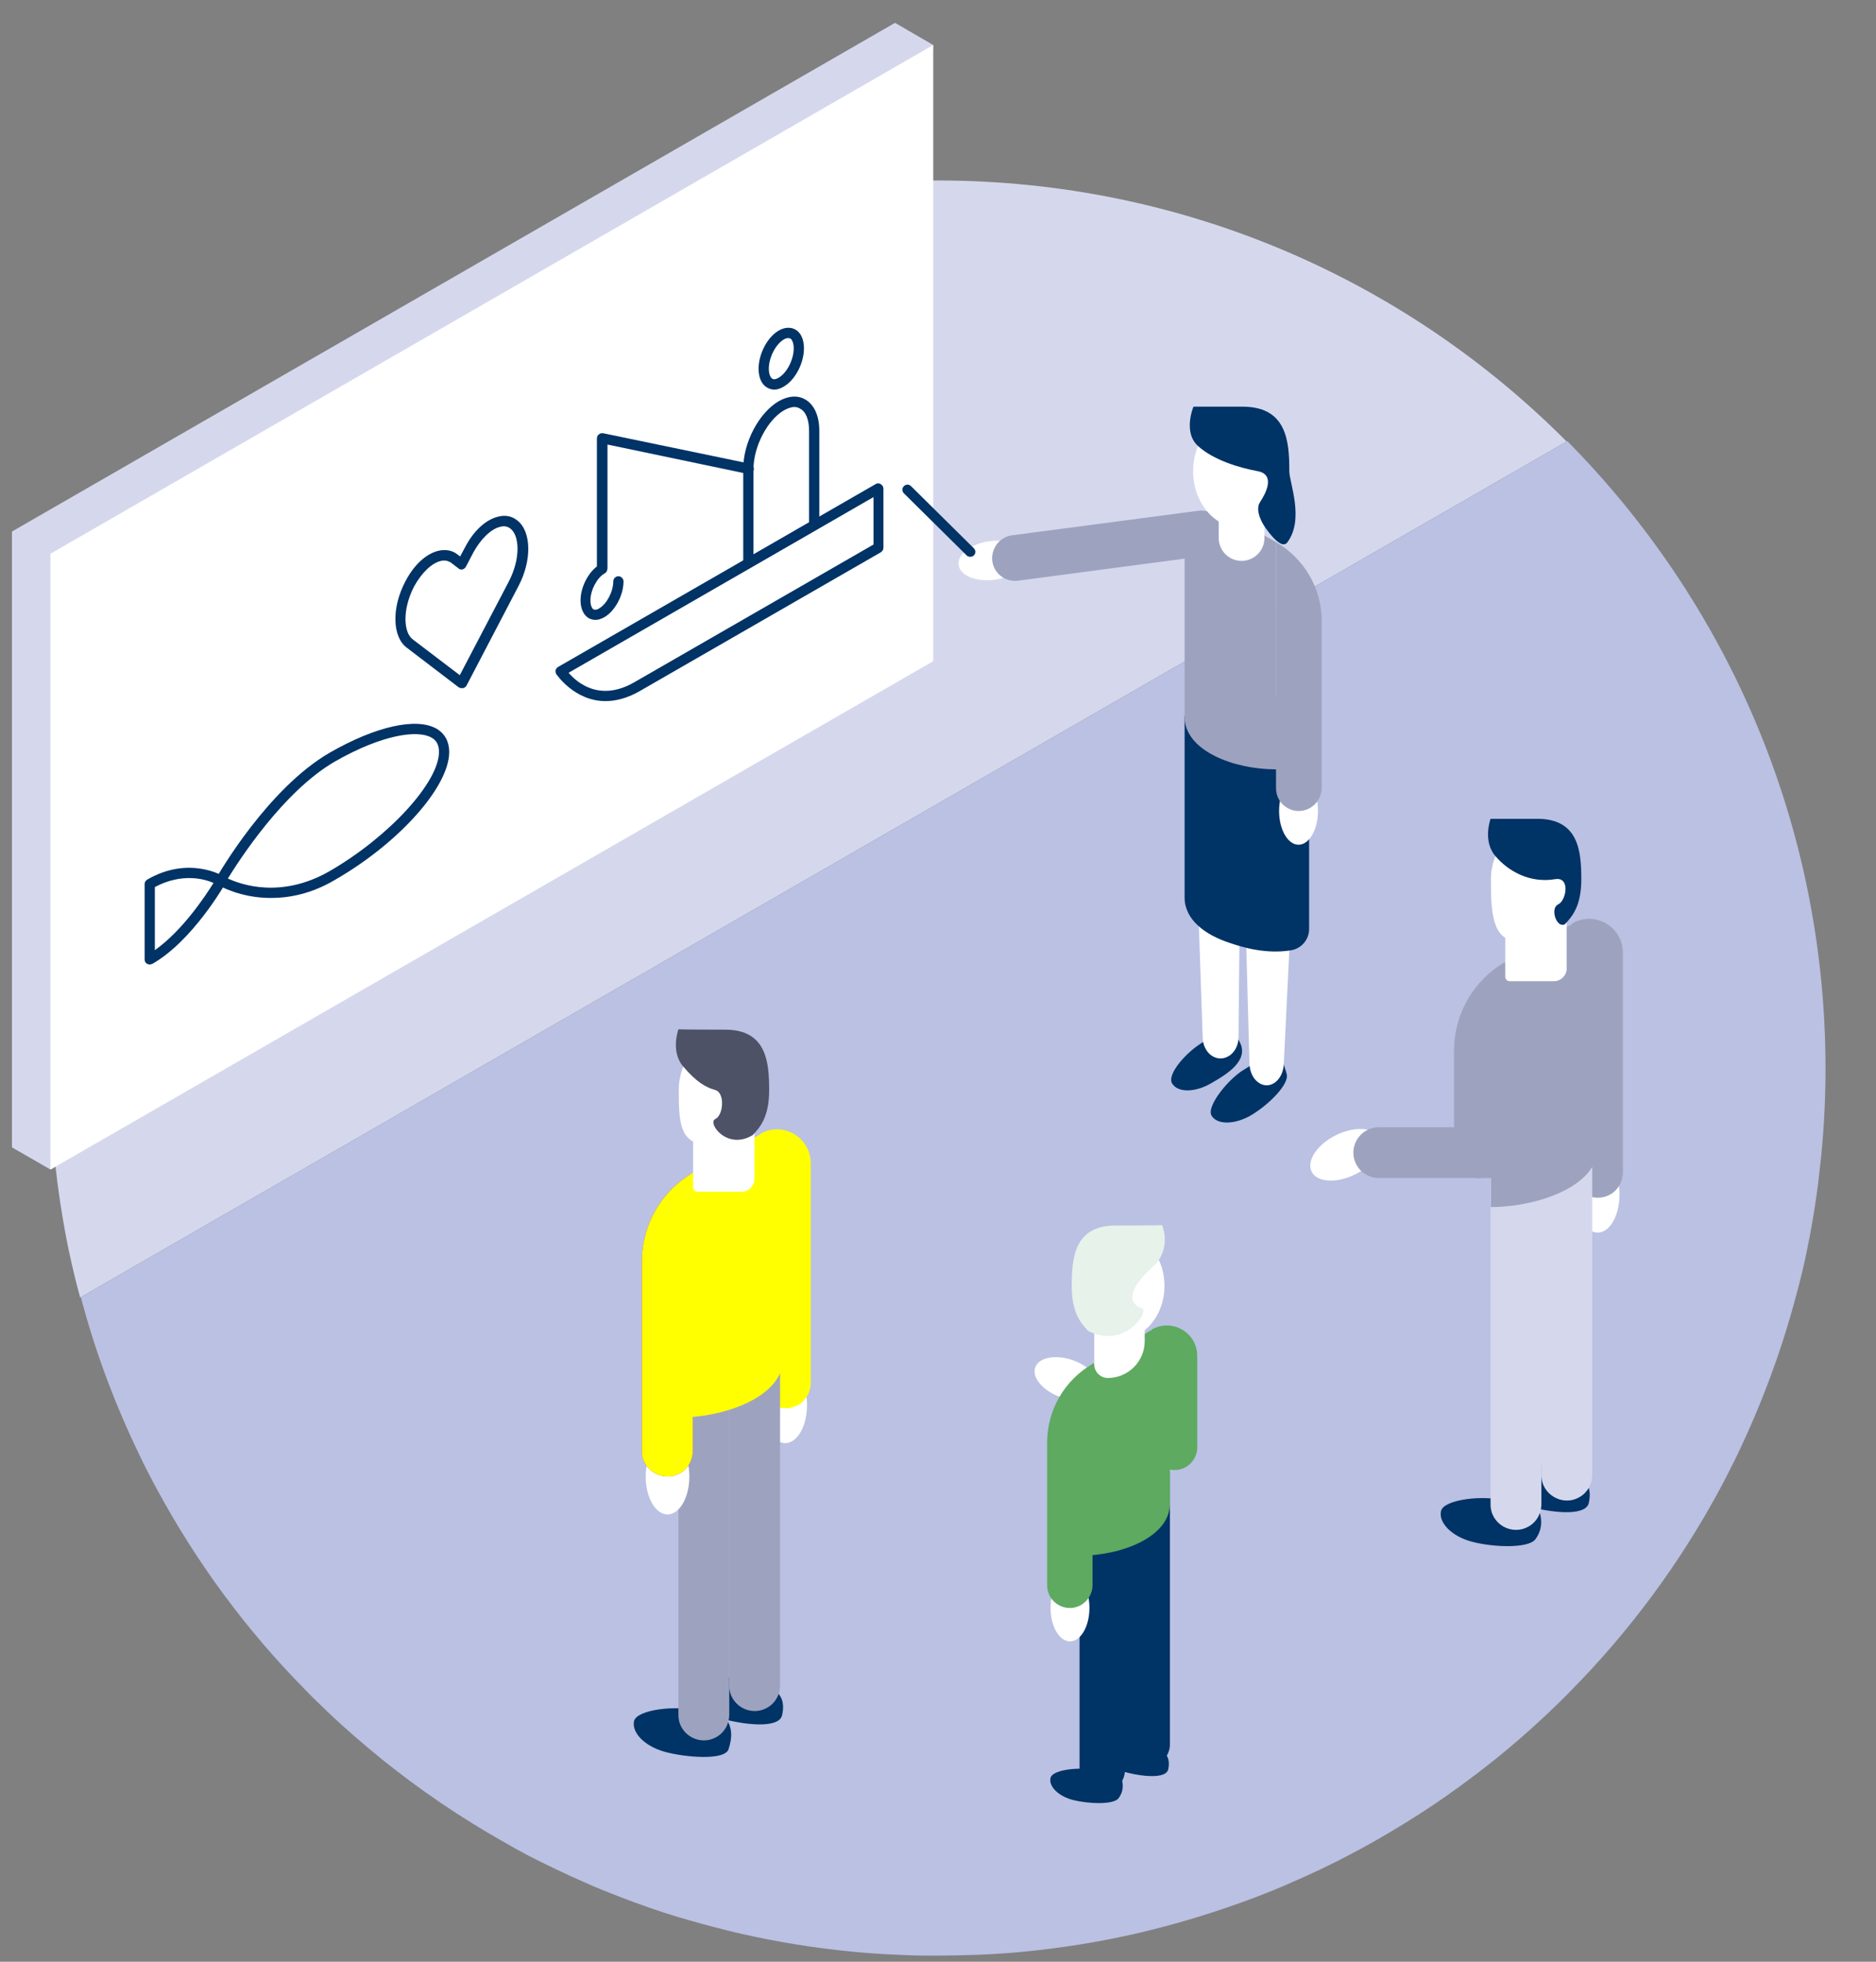 <?xml version="1.0" encoding="utf-8"?>
<!-- Generator: Adobe Illustrator 23.0.1, SVG Export Plug-In . SVG Version: 6.00 Build 0)  -->
<svg version="1.1" id="Layer_1" xmlns="http://www.w3.org/2000/svg" xmlns:xlink="http://www.w3.org/1999/xlink" x="0px" y="0px"
	 viewBox="0 0 550 575" style="enable-background:new 0 0 550 575;" xml:space="preserve">
<rect x="0" y="0" width="550" height="575" fill="#808080" stroke="none"/>
<style type="text/css">
	.st0{fill:#D5D8ED;}
	.st1{fill:#BAC1E3;}
	.st2{fill:#FFFFFF;}
	.st3{fill:#003366;}
	.st4{fill:#9DA3BF;}
	.st5{fill:#C24141;}
	.st6{fill:#FFFF00;}
	.st7{fill:#4E5266;}
	.st8{fill:#5DAA60;}
	.st9{fill:#E6F2EA;}
	.st10{display:none;}
	.st11{display:inline;fill:none;stroke:#000000;stroke-miterlimit:10;}
</style>
<g>
	<g>
		<polygon class="st0" points="3.5,155.8 262.4,6.7 273.6,13.2 262.4,187.3 14.8,342.8 3.5,336.3 		"/>
		<g>
			<path class="st0" d="M459.3,129.4L23.5,380.3c-1.3-4.7-2.4-9.4-3.4-14.1c-0.6-2.8-1.1-5.7-1.6-8.5c-2.5-14.5-3.8-29.3-3.8-44.5
				c0-143.7,116.5-260.3,260.2-260.3C347,52.9,412.2,82.1,459.3,129.4z"/>
			<path class="st1" d="M535.2,313.2c0,10.3-0.6,20.5-1.8,30.5c-0.5,4.7-1.2,9.4-2,14.1c-0.5,2.9-1,5.7-1.6,8.5
				c-0.9,4.4-1.9,8.7-3.1,13c-4.3,16.4-10.2,32.2-17.4,47.2c-1.7,3.4-3.3,6.7-5.1,10c-11.7,21.7-26.4,41.6-43.6,59
				c-2.1,2.2-4.3,4.3-6.5,6.4c-7.5,7.1-15.4,13.8-23.7,19.9l0,0c-8.9,6.7-18.3,12.7-28,18.2c-2.5,1.4-4.9,2.7-7.4,4
				c-5.3,2.8-10.7,5.3-16.2,7.7c-3.5,1.6-7.1,3-10.7,4.4c-10.1,3.8-20.5,7.1-31.1,9.7c-2.7,0.7-5.5,1.3-8.3,1.9
				c-10.9,2.3-22.1,3.9-33.6,4.8c-3.1,0.2-6.1,0.4-9.2,0.5c-3.6,0.1-7.2,0.2-10.9,0.2c-1.4,0-2.8,0-4.2,0c-2.2,0-4.5-0.1-6.7-0.2
				c-3.1-0.1-6.2-0.3-9.2-0.5c-11.4-0.9-22.6-2.5-33.5-4.8c-2.8-0.6-5.6-1.2-8.3-1.9c-4.8-1.2-9.6-2.5-14.3-3.9
				c-5.7-1.7-11.3-3.7-16.8-5.8c-3.6-1.4-7.2-2.8-10.7-4.4c-5.5-2.4-10.9-5-16.2-7.7c-2.5-1.3-5-2.7-7.4-4.1
				c-12.6-7.1-24.5-15.2-35.7-24.2c-5.5-4.5-10.9-9.1-16-14c-2.2-2.1-4.4-4.2-6.5-6.4c-17.2-17.4-31.9-37.3-43.6-59
				c-1.8-3.3-3.5-6.6-5.1-10c-7.1-14.7-12.9-30.1-17.1-46.1l435.8-250.9C506.2,176.5,535.2,241.4,535.2,313.2z"/>
		</g>
		<polygon class="st2" points="14.8,162.3 273.6,13.2 273.6,193.8 14.8,342.8 		"/>
		<g>
			<g>
				<g>
					<path class="st3" d="M355.1,317.5c4.7-2.7,11.7-6.9,8-12.7c-1.7-2.7-5.6-2.1-10.3,0.6c-4.7,2.7-10.7,9.3-9.2,12.1
						C345.2,320.3,350.3,320.3,355.1,317.5z"/>
					<path class="st3" d="M366.6,327c4.7-2.7,10.7-8.4,10.7-11.6c0-1.2-1.5-4.3-1.5-6.2c0-3.1-7.9,2.4-10.9,4.2
						c-4.7,2.7-11.3,10.9-9.7,13.6S361.8,329.7,366.6,327z"/>
					<path class="st2" d="M378,278.5l-1.6,32.9c0,5.2-4.2,8.4-7.6,5.8c-1.6-1.2-2.5-3.4-2.5-5.8l-1-36.9
						C369.4,275.9,373.6,278.5,378,278.5z"/>
					<path class="st2" d="M363.4,273.5l-0.3,30.5c0,4.8-4.4,7.8-7.9,5.4c-1.6-1.1-2.6-3.2-2.6-5.4l-1.4-40.8
						C351.2,269.5,356,271.1,363.4,273.5z"/>
					<path class="st3" d="M383.8,198.3v74c0,3-2.1,5.6-5.1,6.2c-7.5,1.3-14.6-0.9-18.1-2.1c-7.4-2.4-13.3-6.9-13.3-13.3V210
						l3.7-15.7l-3.7-20.1l13.3,43.5L383.8,198.3z"/>
					
						<ellipse transform="matrix(0.991 -0.131 0.131 0.991 -18.98 39.369)" class="st2" cx="290.9" cy="164.5" rx="9.9" ry="5.7"/>
					<ellipse class="st2" cx="380.7" cy="237.7" rx="5.7" ry="9.9"/>
					<path class="st4" d="M377.4,236.8L377.4,236.8c-2.1-1.2-3.3-3.4-3.3-5.8v-72.1l0,0c8.3,4.8,13.4,13.6,13.4,23.1v49
						C387.4,236.2,381.8,239.4,377.4,236.8z"/>
					<path class="st4" d="M291.4,161L291.4,161c0.9-2.2,2.9-3.8,5.3-4.1l54.7-7.2c6.8-0.9,18.1,11.1,18.1,11.1l-71,9.4
						C293.3,170.9,289.4,165.8,291.4,161z"/>
					<path class="st4" d="M347.3,210.1v-49.4c0-7.6,8.3-12.4,14.9-8.6l11.9,6.8v66.6L347.3,210.1z"/>
					<path class="st4" d="M347.3,210.1c0,10,14.5,15.4,26.7,15.4s-8-39.7-8-39.7L347.3,210.1z"/>
				</g>
				<ellipse class="st2" cx="363.9" cy="138.1" rx="14.1" ry="16.7"/>
				<path class="st2" d="M364,164.4L364,164.4c-3.7,0-6.7-3-6.7-6.7v-22c0-0.5,0.4-0.9,0.9-0.9h11.6c0.5,0,0.9,0.4,0.9,0.9v22
					C370.7,161.4,367.7,164.4,364,164.4z"/>
				<path class="st3" d="M349.9,119.2c0,0-3.2,7.5,1.4,11.6s12,6.3,17.4,7.3s2.3,6.7,0.7,9.1c-1.7,2.6,1.2,6.9,1.2,6.9
					s4.8,7.5,6.8,4.9c5.1-6.8,0.6-17.5,0.6-20.9c0-8.7-0.7-18.9-13.7-18.9C351.3,119.2,349.9,119.2,349.9,119.2z"/>
			</g>
			<path class="st3" d="M284.5,163.2c-0.4,0-0.8-0.1-1.1-0.4L265,144.6c-0.6-0.6-0.6-1.5,0-2.1s1.5-0.6,2.1,0l18.4,18.2
				c0.6,0.6,0.6,1.5,0,2.1C285.2,163.1,284.8,163.2,284.5,163.2z"/>
		</g>
		<g>
			<g>
				<g>
					<path class="st3" d="M79.4,263.2c-9,0-15.1-3.6-15.5-3.8c-0.7-0.4-0.9-1.3-0.5-2c0.6-1.1,15.1-26.3,33.3-36.8
						c13.4-7.7,25.4-10.4,31.3-7c2.4,1.4,3.7,3.8,3.7,6.8c0,10.2-14.7,26.7-33.5,37.5C91.3,262,84.8,263.2,79.4,263.2z M66.8,257.5
						c3.9,1.8,15.7,6,29.9-2.2c17.3-10,32-26,32-34.9c0-2-0.7-3.4-2.2-4.2c-4-2.3-14.3-1-28.3,7C83,232,70.1,252.2,66.8,257.5z"/>
					<path class="st3" d="M43.9,282.7c-0.3,0-0.5-0.1-0.8-0.2c-0.5-0.3-0.7-0.8-0.7-1.3v-22.1c0-0.5,0.3-1,0.8-1.3
						c12.1-7,22-1.2,22.4-0.9c0.7,0.4,0.9,1.3,0.5,2s-9.7,16.9-21.4,23.6C44.4,282.6,44.1,282.7,43.9,282.7z M45.4,260v18.5
						c8.1-5.7,14.9-16,17.2-19.7C59.9,257.6,53.3,255.8,45.4,260z"/>
				</g>
				<g>
					<path class="st3" d="M177.5,205.5c-9.1,0-14.3-7.8-14.4-7.9c-0.2-0.3-0.3-0.8-0.2-1.2s0.4-0.7,0.7-0.9l93.1-53.6
						c0.5-0.3,1-0.3,1.5,0s0.8,0.8,0.8,1.3v17.4c0,0.5-0.3,1-0.8,1.3l-70.7,40.7C183.8,204.7,180.5,205.5,177.5,205.5z M166.7,197.2
						c2.4,2.8,9.1,8.7,19.4,2.7l0,0l70-40.3v-13.9L166.7,197.2z"/>
					<path class="st3" d="M219.4,166.6c-0.3,0-0.5-0.1-0.8-0.2c-0.5-0.3-0.7-0.8-0.7-1.3v-27.7c0-7.7,4.6-16.4,10.4-19.8
						c2.8-1.6,5.6-1.8,7.8-0.5c2.6,1.5,4.1,4.8,4.1,9.1v27.7c0,0.5-0.3,1-0.8,1.3l-19.3,11.1C219.9,166.6,219.6,166.6,219.4,166.6z
						 M232.9,119.3c-1.1,0-2.2,0.5-3.1,1c-4.8,2.8-8.9,10.6-8.9,17.2v25l16.3-9.4v-26.8c0-3.2-0.9-5.6-2.6-6.5
						C234,119.4,233.4,119.3,232.9,119.3z"/>
					<path class="st3" d="M227,114.2c-0.7,0-1.4-0.2-2.1-0.6c-1.6-0.9-2.5-2.9-2.5-5.5c0-4.4,2.6-9.3,5.9-11.2
						c1.7-1,3.5-1.1,4.9-0.3c1.6,0.9,2.5,2.9,2.5,5.5c0,4.4-2.6,9.3-5.9,11.2C228.8,113.9,227.9,114.2,227,114.2z M231.1,99.1
						c-0.5,0-1,0.2-1.3,0.4c-2.4,1.4-4.4,5.3-4.4,8.6c0,1.4,0.4,2.5,1,2.9s1.4,0,1.9-0.3c2.4-1.4,4.4-5.3,4.4-8.6
						c0-1.4-0.4-2.5-1-2.9C231.5,99.2,231.3,99.1,231.1,99.1z"/>
					<path class="st3" d="M174.6,181.7c-0.7,0-1.4-0.2-2-0.5c-1.5-0.9-2.4-2.8-2.4-5.2c0-4.1,2.5-8.7,5.6-10.5
						c0.7-0.4,1.6-0.2,2,0.6c0.4,0.7,0.2,1.6-0.6,2c-2.2,1.3-4.1,4.9-4.1,7.9c0,1.5,0.5,2.4,0.9,2.6c0.5,0.3,1.3,0,1.7-0.3
						c2.2-1.3,4.1-4.9,4.1-7.9c0-0.8,0.7-1.5,1.5-1.5s1.5,0.7,1.5,1.5c0,4.1-2.5,8.7-5.6,10.5C176.3,181.4,175.4,181.7,174.6,181.7z
						"/>
					<path class="st3" d="M176.5,168.2c-0.8,0-1.5-0.7-1.5-1.5v-38.2c0-0.5,0.2-0.9,0.6-1.2s0.8-0.4,1.3-0.3l42.9,8.9
						c0.8,0.2,1.3,1,1.2,1.8c-0.2,0.8-1,1.3-1.8,1.2l-41.1-8.6v36.3C178,167.5,177.3,168.2,176.5,168.2z"/>
				</g>
			</g>
			<path class="st3" d="M135.3,201.7c-0.3,0-0.6-0.1-0.9-0.3l-15.2-11.6c-4.2-3.2-4.4-11.7-0.4-19.3c2.5-4.9,6.2-8.3,9.9-9.1
				c2-0.4,3.9-0.1,5.4,1.1l0.8,0.6l1.4-2.6c2.5-4.9,6.2-8.3,9.9-9.1c2-0.5,3.9-0.1,5.4,1.1c4.2,3.2,4.4,11.7,0.4,19.3l-15.2,29.1
				c-0.2,0.4-0.6,0.7-1,0.8C135.6,201.7,135.5,201.7,135.3,201.7z M130.3,164.3c-0.3,0-0.6,0-1,0.1c-2.7,0.6-5.7,3.5-7.9,7.5
				c-3.5,6.8-3.1,13.5-0.4,15.5l13.8,10.5l14.4-27.5c3.5-6.8,3.1-13.5,0.4-15.5c-0.8-0.6-1.8-0.8-2.9-0.5c-2.7,0.6-5.7,3.5-7.9,7.5
				l0,0l-2.2,4.2c-0.2,0.4-0.6,0.7-1,0.8s-0.9,0-1.2-0.3l-2.2-1.7C131.7,164.6,131,164.3,130.3,164.3z M137.6,161.2L137.6,161.2
				L137.6,161.2z"/>
		</g>
		<g>
			<ellipse class="st2" cx="230.2" cy="411.9" rx="6.4" ry="11.1"/>
			<path class="st3" d="M211.7,503.8c9,2.3,16.9,2.4,17.6-1.1c1.6-7.2-4-8.7-9.9-10.3s-15.9-1.1-16.8,2.3
				C201.7,498.1,205.8,502.2,211.7,503.8z"/>
			<path class="st3" d="M195,513.5c5.9,1.6,17.5,2.6,18.6-0.8c2.4-7.3-1.6-8.9-1.6-11.2c0-3.4-3.9,0.9-7.6-0.1
				c-5.9-1.6-17.5-0.4-18.5,3C185.1,507.9,189.1,511.9,195,513.5z"/>
			<path class="st4" d="M210.1,509.1L210.1,509.1c2.3-1.3,3.7-3.8,3.7-6.5V401.3l-14.9-16.2v117.6
				C198.9,508.4,205.1,512,210.1,509.1z"/>
			<ellipse class="st2" cx="195.7" cy="432.8" rx="6.4" ry="11.1"/>
			<path class="st5" d="M199.4,431.8L199.4,431.8c2.3-1.3,3.7-3.8,3.7-6.5v-81.5l0,0c-9.2,5.3-14.9,15.2-14.9,25.9v55.7
				C188.2,431,194.4,434.6,199.4,431.8z"/>
			<path class="st6" d="M199.4,431.8L199.4,431.8c2.3-1.3,3.7-3.8,3.7-6.5v-81.5l0,0c-9.2,5.3-14.9,15.2-14.9,25.9v55.7
				C188.2,431,194.4,434.6,199.4,431.8z"/>
			<path class="st6" d="M234,411.8L234,411.8c2.3-1.3,3.7-3.8,3.7-6.5V341c0-7.7-8.3-12.5-14.9-8.6l0,0v72.9
				C222.8,411,229,414.6,234,411.8z"/>
			<path class="st4" d="M225,500.5L225,500.5c2.3-1.3,3.7-3.8,3.7-6.5V388.3l-14.9,13v92.8C213.8,499.8,220,503.4,225,500.5z"/>
			<path class="st6" d="M229.6,398.2l-0.8-62.7c0-2.9-3.1-4.7-5.6-3.2l-19.7,11.2c-2.9,1.7-4.6,4.7-4.6,8v54L229.6,398.2z"/>
			<path class="st2" d="M225.4,319.5c0-8.7-5.9-15.7-13.2-15.7s-13.2,7-13.2,15.7s0.2,15.7,7.5,15.7
				C213.7,335.2,225.4,328.1,225.4,319.5z"/>
			<path class="st2" d="M217.5,349.3h-13c-0.7,0-1.3-0.6-1.3-1.3v-30h18v27.7C221.1,347.6,219.5,349.3,217.5,349.3z"/>
			<path class="st7" d="M198.9,301.7c0,0-2.4,6.5,1.4,10.9c3.9,4.6,6.6,6.1,9.4,6.9c2.9,0.8,2.4,7.4,0,8.5s3.4,9.3,11,4.7
				c1.8-2,4.8-4.9,4.8-13.1s-0.7-17.8-12.9-17.8S198.9,301.7,198.9,301.7z"/>
			<path class="st6" d="M229.6,398.2c0,11.2-17.1,17.3-30.7,17.3s8.9-29.3,8.9-29.3L229.6,398.2z"/>
		</g>
		<g>
			<ellipse class="st2" cx="468.4" cy="350.2" rx="6.4" ry="11.1"/>
			<path class="st3" d="M448.2,441.6c9,2.3,16.9,2.4,17.6-1.1c1.6-7.2-4-8.7-9.9-10.3c-5.9-1.6-15.9-1.1-16.8,2.3
				C438.3,435.9,442.3,440,448.2,441.6z"/>
			<path class="st3" d="M431.6,451.9c5.9,1.6,16.6,2.1,18.6-0.8c3.5-4.9,0.3-9.2,0.3-11.4c0-3.4-5.8,1.1-9.5,0.1
				c-5.9-1.6-17.5-0.4-18.5,3C421.6,446.3,425.7,450.4,431.6,451.9z"/>
			<path class="st0" d="M448.2,447.4L448.2,447.4c2.3-1.3,3.7-3.8,3.7-6.5V339.6L437,323.4V441C437,446.7,443.2,450.3,448.2,447.4z"
				/>
			
				<ellipse transform="matrix(0.896 -0.445 0.445 0.896 -109.402 210.518)" class="st2" cx="394.2" cy="338.6" rx="11.1" ry="6.4"/>
			<path class="st4" d="M437.5,344.3c0,0,3.7-3.8,3.7-6.5V282l0,0c-9.2,5.3-14.9,15.2-14.9,25.9v29.9
				C426.3,343.6,432.5,347.2,437.5,344.3z"/>
			<path class="st4" d="M397.8,341.6L397.8,341.6c1.3,2.3,3.8,3.7,6.5,3.7h32.9c0,0,10.6-14.9-0.1-14.9h-32.8
				C398.5,330.4,394.9,336.6,397.8,341.6z"/>
			<path class="st4" d="M472.1,350.1L472.1,350.1c2.3-1.3,3.7-3.8,3.7-6.5v-64.3c0-7.7-8.3-12.5-14.9-8.6l0,0v72.9
				C460.9,349.3,467.1,352.9,472.1,350.1z"/>
			<path class="st0" d="M463.1,438.8L463.1,438.8c2.3-1.3,3.7-3.8,3.7-6.5V326.6l-14.9,13v92.8C451.9,438.1,458.2,441.7,463.1,438.8
				z"/>
			<path class="st4" d="M468.4,337.9l-1.5-64.1c0-2.9-3.1-4.7-5.6-3.2l-19.6,11.3c-2.9,1.7-4.6,4.7-4.6,8v54L468.4,337.9z"/>
			<path class="st2" d="M463.5,257.8c0-8.7-5.9-15.7-13.2-15.7s-13.2,7-13.2,15.7s0.2,17.9,7.5,17.9
				C451.8,275.6,463.5,266.4,463.5,257.8z"/>
			<path class="st2" d="M455.6,287.6h-13c-0.7,0-1.3-0.6-1.3-1.3v-30h18V284C459.3,285.9,457.6,287.6,455.6,287.6z"/>
			<path class="st3" d="M437,240c0,0-2.4,6.5,1.4,10.9c3.9,4.6,10.2,8,17.5,6.8c4.6-0.8,3.3,6.3,0.9,7.4c-2.4,1.1-0.5,7.1,2,5.8
				c1.8-2,4.8-4.9,4.8-13.1s-0.7-17.8-12.9-17.8C438.4,240,437,240,437,240z"/>
			<path class="st4" d="M468.4,336.5c0,11.2-17.7,17.3-31.3,17.3c0-5.5,0-7.6,0-14.6c0-8.7,9-14.6,9-14.6L468.4,336.5z"/>
		</g>
		<g>
			
				<ellipse transform="matrix(0.339 -0.941 0.941 0.339 -173.309 561.335)" class="st2" cx="312.6" cy="403.9" rx="5.7" ry="9.8"/>
			<path class="st3" d="M329.8,519.4c6.5,1.7,12.2,1.7,12.7-0.8c1.1-5.2-2.9-6.3-7.1-7.4c-4.3-1.1-11.5-0.8-12.1,1.7
				C322.6,515.3,325.5,518.3,329.8,519.4z"/>
			<path class="st3" d="M314.6,527.6c4.3,1.1,12,1.5,13.4-0.6c2.5-3.5,0.2-6.6,0.2-8.2c0-2.5-4.2,0.8-6.9,0.1
				c-4.3-1.1-12.7-0.3-13.3,2.2C307.4,523.6,310.3,526.5,314.6,527.6z"/>
			<path class="st3" d="M326.5,524.6L326.5,524.6c2-1.2,3.3-3.4,3.3-5.7v-75.5L316.5,429v89.9C316.5,524,322,527.2,326.5,524.6z"/>
			<ellipse class="st2" cx="313.7" cy="471.3" rx="5.7" ry="9.8"/>
			<path class="st8" d="M317,470.4L317,470.4c2-1.2,3.3-3.4,3.3-5.7v-64.9l0,0c-8.2,4.7-13.3,13.5-13.3,23v41.9
				C307,469.8,312.6,473,317,470.4z"/>
			<path class="st8" d="M347.7,430L347.7,430c2-1.2,3.3-3.4,3.3-5.7v-26.9c0-6.8-7.4-11.1-13.3-7.7l0,0v34.5
				C337.7,429.4,343.2,432.5,347.7,430z"/>
			<path class="st3" d="M339.7,517L339.7,517c2-1.2,3.3-3.4,3.3-5.7v-79.5l-13.3,11.6v67.9C329.8,516.4,335.3,519.5,339.7,517z"/>
			<path class="st8" d="M343,440.7v-48.2c0-2.6-2.8-4.2-5-2.9l-17.4,10c-2.5,1.5-4.1,4.2-4.1,7.1v40.4L343,440.7z"/>
			<ellipse class="st2" cx="328.2" cy="376.9" rx="13.2" ry="15.7"/>
			<path class="st2" d="M320.8,378.3v21.6c0,2.2,1.8,4,4,4c5.9,0,10.8-4.8,10.8-10.8v-14.8L320.8,378.3L320.8,378.3z"/>
			<path class="st9" d="M340.7,359.1c0,0,3.1,7-2.9,12.4c-6.1,5.4-7.9,10.4-3.1,11.9c2.6,0.7-4.9,12.2-15.7,6.7
				c-1.8-2-4.8-4.9-4.8-13.1s0.7-17.8,12.9-17.8S340.7,359.1,340.7,359.1z"/>
			<path class="st8" d="M343,440.7c0,9.9-14.4,15.3-26.5,15.3s7.9-26,7.9-26L343,440.7z"/>
		</g>
	</g>
</g>
<g class="st10">
	<rect x="14.8" y="52.3" class="st11" width="520.5" height="520.5"/>
</g>
</svg>
